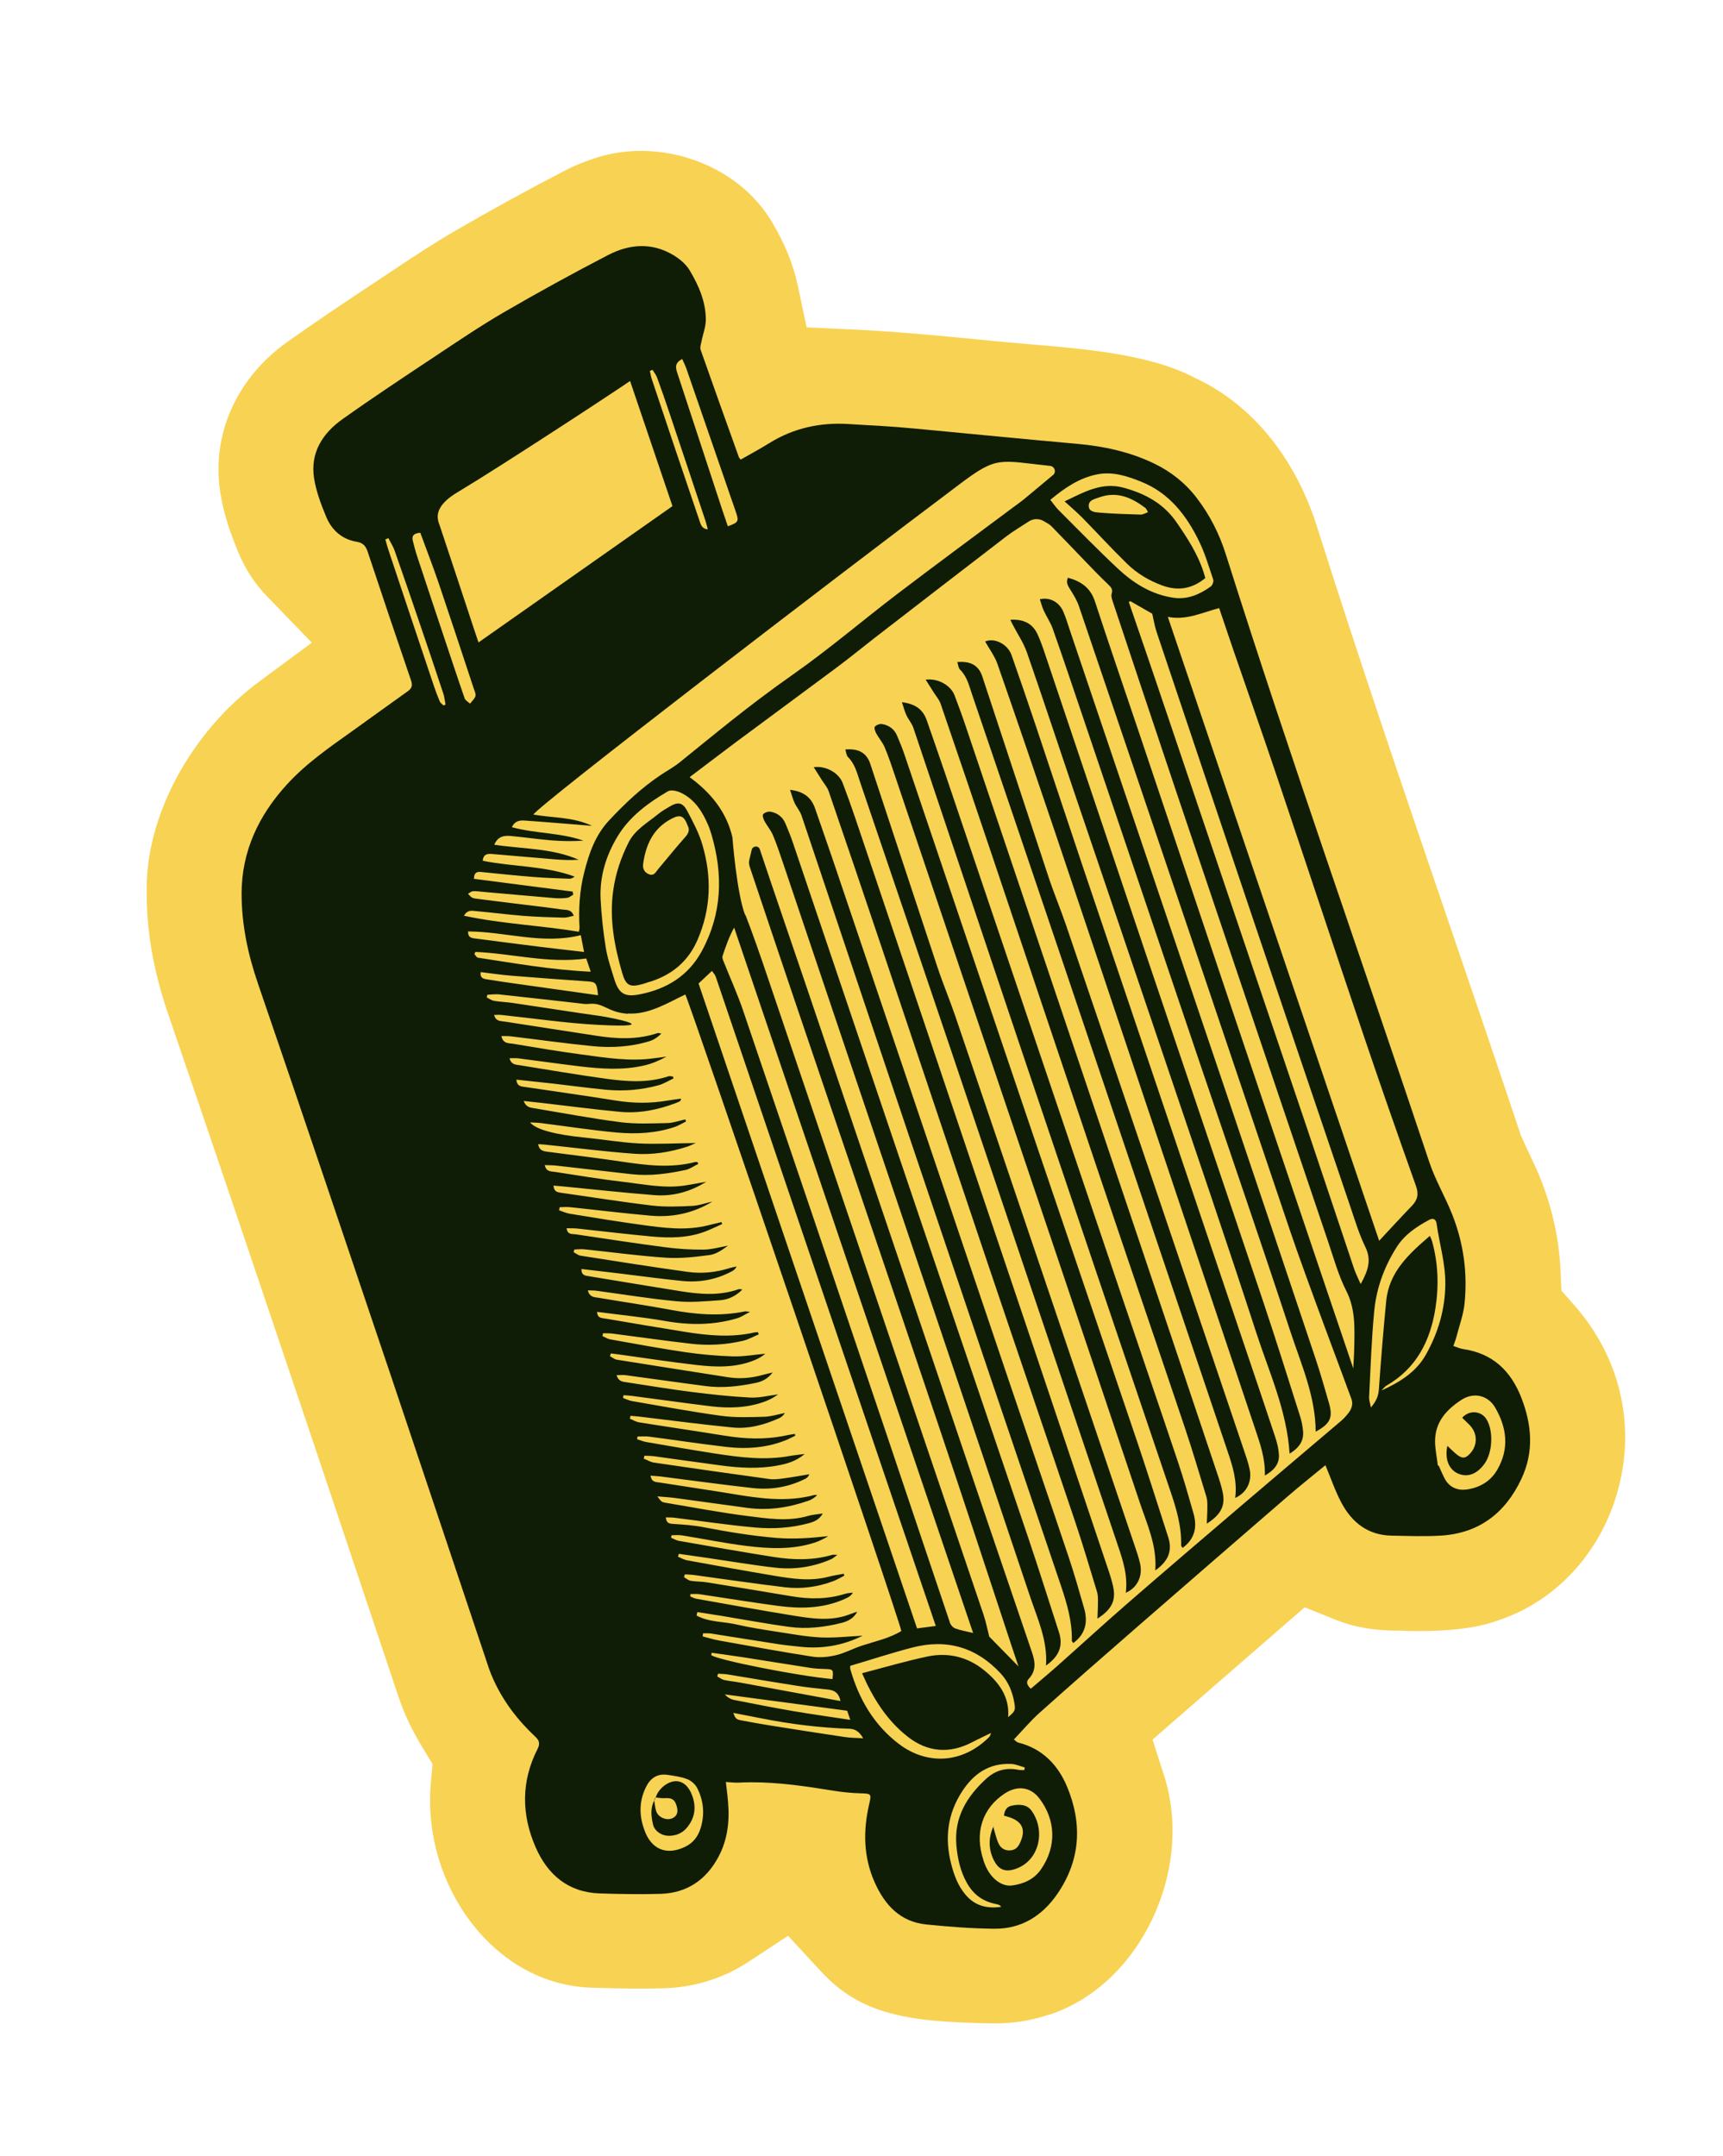 <svg width="179" height="224" viewBox="0 0 179 224" fill="none" xmlns="http://www.w3.org/2000/svg">
<g clip-path="url(#clip0_4079_1377)">
<path d="M108.962 209.286C107.127 209.905 105.192 210.21 103.2 210.19C98.716 210.109 95.355 209.909 92.479 209.128C89.547 208.34 87.328 206.995 85.281 204.779L81.873 201.089L77.663 203.851C76.524 204.598 75.281 205.199 73.957 205.649C72.35 206.194 70.663 206.493 68.95 206.541C66.431 206.613 64.034 206.558 62.02 206.496L61.898 206.495C56.133 206.431 52.232 203.439 49.977 200.944C46.185 196.75 44.234 190.859 44.762 185.187L44.939 183.257L43.937 181.6C42.781 179.692 42.11 178.287 41.461 176.446C40.275 172.909 39.097 169.377 37.912 165.847C35.736 159.344 33.493 152.619 31.241 145.951C26.759 132.649 22.118 118.89 17.461 105.309C15.958 100.918 15.231 96.805 15.243 92.737L15.243 92.609C15.1 84.832 19.807 76.061 26.966 70.774L32.397 66.763L27.717 61.924C26.469 60.635 25.485 59.121 24.779 57.428C24.011 55.565 23.249 53.513 22.88 51.114C21.962 45.09 24.589 39.247 29.897 35.484C33.056 33.243 36.276 31.103 39.385 29.041L40.593 28.239C42.847 26.735 44.985 25.317 47.414 23.905C51.144 21.744 54.938 19.663 58.688 17.721C59.546 17.275 60.432 16.898 61.321 16.601C61.321 16.601 61.617 16.497 61.705 16.465C68.507 14.168 76.615 17.045 80.172 23.019C81.516 25.27 82.391 27.412 82.856 29.561L83.804 34.011L88.375 34.215C92.702 34.411 97.556 34.864 101.74 35.279C103.365 35.451 105.037 35.593 106.661 35.731C112.952 36.263 119.462 36.814 124.1 39.233L124.199 39.285L124.303 39.331C130.107 42.086 134.556 47.553 136.828 54.729C141.153 68.4 145.809 82.042 150.31 95.238C152.806 102.548 155.383 110.11 157.883 117.594L157.961 117.833L158.057 118.062C158.34 118.722 158.643 119.351 158.928 119.963C159.334 120.819 159.715 121.626 160.065 122.508C161.291 125.599 161.977 128.784 162.123 132.011L162.217 134.071L163.582 135.624C168.295 140.995 169.941 147.961 168.1 154.741C166.348 161.205 161.736 166.267 155.771 168.278L155.544 168.353C155.544 168.353 155.294 168.447 155.211 168.471C152.974 169.231 149.528 169.554 145.514 169.393L145.377 169.388L145.243 169.39C142.88 169.402 140.693 169.033 138.913 168.322L135.542 166.967L132.799 169.348C129.337 172.354 126.046 175.209 122.666 178.157L119.737 180.713L120.922 184.405C124.087 194.251 118.478 206.087 109.161 209.237L108.984 209.295L108.962 209.286Z" fill="#F8D252"/>
<path d="M76.992 47.719C77.975 47.16 78.969 46.625 79.924 46.031C82.46 44.454 85.246 43.861 88.179 44.05C91.215 44.245 92.127 44.246 95.154 44.53C100.726 45.053 106.305 45.608 111.878 46.103C114.682 46.354 117.388 46.936 119.919 48.16C121.653 49.002 123.13 50.162 124.32 51.719C125.712 53.529 126.704 55.519 127.381 57.683C134.058 78.81 141.471 99.686 148.482 120.701C149.117 122.605 150.135 124.306 150.867 126.156C152.053 129.155 152.473 132.236 152.15 135.414C152.029 136.591 151.597 137.733 151.302 138.887C151.232 139.164 151.12 139.43 150.987 139.822C151.357 139.938 151.667 140.094 151.994 140.139C155.069 140.581 156.963 142.399 158.055 145.209C159.148 148.025 159.375 150.837 158.047 153.644C156.384 157.162 153.683 159.266 149.722 159.517C148.015 159.625 146.297 159.553 144.58 159.522C142.112 159.482 140.442 158.148 139.347 156.086C138.703 154.871 138.26 153.552 137.696 152.204C136.392 153.283 135.032 154.354 133.725 155.487C128.514 159.989 123.312 164.503 118.118 169.022C114.726 171.973 111.342 174.935 107.993 177.93C107.062 178.761 106.249 179.736 105.332 180.698C105.532 180.844 105.636 180.983 105.771 181.015C108.275 181.633 109.899 183.326 110.843 185.569C112.465 189.437 112.268 193.241 109.818 196.779C108.252 199.038 106.08 200.389 103.289 200.357C100.932 200.334 98.568 200.151 96.219 199.911C93.504 199.635 91.905 197.869 90.867 195.532C89.69 192.895 89.659 190.149 90.306 187.379C90.547 186.352 90.506 186.32 89.439 186.291C88.473 186.262 87.501 186.172 86.541 186.013C83.727 185.556 80.915 185.139 78.05 185.143C76.502 185.143 77.073 185.25 75.408 185.114C75.495 185.869 75.587 186.556 75.639 187.245C75.807 189.209 75.581 191.128 74.639 192.89C73.368 195.268 71.384 196.646 68.645 196.732C66.543 196.796 64.432 196.754 62.331 196.69C59.037 196.584 56.898 194.758 55.644 191.888C54.164 188.495 54.128 185.056 55.839 181.696C56.105 181.169 56.059 180.828 55.637 180.433C53.805 178.717 52.294 176.764 51.256 174.461C51.1 174.11 50.943 173.753 50.819 173.389C47.429 163.281 44.066 153.174 40.663 143.069C36.059 129.416 31.462 115.769 26.789 102.144C25.74 99.09 25.094 95.996 25.099 92.785C25.114 88.413 26.878 84.699 29.793 81.507C31.809 79.293 34.267 77.605 36.69 75.878C38.585 74.525 40.463 73.156 42.359 71.809C42.8 71.5 42.877 71.194 42.697 70.667C41.179 66.238 39.686 61.798 38.212 57.353C38.008 56.743 37.744 56.396 37.057 56.279C35.53 56.026 34.461 55.069 33.89 53.69C33.35 52.391 32.838 51.033 32.624 49.651C32.224 47.011 33.525 44.997 35.592 43.533C38.744 41.294 41.973 39.159 45.2 37.017C47.556 35.452 49.9 33.862 52.348 32.439C55.92 30.365 59.545 28.375 63.209 26.477C65.382 25.355 67.701 25.17 69.905 26.471C70.577 26.866 71.257 27.428 71.646 28.079C72.581 29.643 73.326 31.336 73.326 33.207C73.33 33.953 73.024 34.705 72.88 35.456C72.821 35.751 72.698 36.094 72.794 36.356C74.1 40.076 75.431 43.784 76.761 47.492C76.792 47.573 76.875 47.643 76.975 47.763L76.992 47.719ZM65.228 105.312C63.088 105.162 62.722 104.109 61.158 104.287C60.808 104.328 60.449 104.257 60.096 104.217C57.334 103.91 54.575 103.589 51.816 103.295C51.43 103.256 51.025 103.322 50.63 103.339C50.609 103.431 50.588 103.523 50.567 103.615C50.816 103.737 51.058 103.921 51.317 103.967C51.955 104.073 52.601 104.091 53.242 104.183C56.305 104.634 59.37 105.126 62.435 105.556C63.319 105.678 69.325 106.842 62.108 106.461C58.744 106.282 55.414 105.78 52.062 105.431C51.833 105.405 51.595 105.429 51.332 105.431C51.509 106.134 52.047 106.06 52.46 106.126C55.622 106.631 58.797 107.099 61.964 107.595C64.096 107.929 66.216 108.016 68.306 107.322C68.419 107.284 68.569 107.353 68.708 107.37C68.322 107.749 67.915 108.024 67.47 108.159C65.523 108.756 63.512 108.868 61.51 108.668C58.707 108.39 55.919 107.995 53.125 107.661C52.799 107.623 52.47 107.632 52.09 107.626C52.264 108.443 52.846 108.353 53.28 108.422C55.641 108.814 58.005 109.22 60.377 109.535C62.908 109.871 65.44 110.301 68.008 109.923C68.421 109.862 68.83 109.815 69.238 109.762C68.487 110.171 67.744 110.49 66.964 110.67C64.726 111.201 62.461 111.037 60.207 110.77C58.085 110.515 55.972 110.211 53.854 109.942C53.562 109.903 53.264 109.933 52.932 109.93C53.111 110.612 53.587 110.591 53.986 110.655C56.959 111.132 59.927 111.644 62.907 112.052C65.093 112.354 67.292 112.525 69.449 111.803C69.589 111.76 69.765 111.823 69.923 111.837C69.937 111.901 69.95 111.966 69.964 112.03C69.448 112.274 68.948 112.59 68.405 112.739C66.611 113.229 64.77 113.379 62.921 113.2C61.085 113.019 59.255 112.77 57.426 112.56C56.186 112.421 54.943 112.295 53.649 112.153C53.698 112.89 54.214 112.868 54.632 112.927C57.733 113.397 60.843 113.818 63.944 114.322C65.757 114.616 67.546 114.638 69.352 114.328C69.809 114.251 70.263 114.194 70.761 114.122C70.704 114.269 70.701 114.35 70.66 114.379C70.521 114.456 70.374 114.527 70.223 114.58C68.342 115.297 66.391 115.686 64.377 115.495C61.701 115.244 59.037 114.889 56.37 114.582C55.753 114.512 55.13 114.443 54.405 114.368C54.645 115.017 55.079 115.059 55.478 115.122C58.477 115.621 61.47 116.189 64.485 116.576C66.075 116.776 67.701 116.699 69.316 116.664C69.942 116.652 70.568 116.418 71.195 116.284C71.223 116.352 71.252 116.427 71.274 116.496C70.888 116.686 70.519 116.92 70.123 117.058C68.126 117.739 66.05 117.831 63.982 117.639C61.375 117.393 58.782 116.99 56.178 116.663C55.858 116.623 55.526 116.62 55.075 116.595C55.633 117.344 57.81 117.884 60.673 118.162C62.572 118.35 64.461 118.681 66.367 118.78C68.259 118.875 70.167 118.758 72.285 118.738C71.852 118.924 71.626 119.04 71.386 119.118C69.616 119.69 67.772 119.982 65.934 119.855C62.839 119.633 59.753 119.233 56.663 118.909C56.428 118.885 56.189 118.875 55.914 118.853C56.017 119.591 56.553 119.598 57.019 119.661C59.523 119.996 62.032 120.289 64.524 120.66C67.092 121.042 69.651 121.379 72.225 120.709C72.303 120.693 72.39 120.721 72.473 120.731C72.498 120.786 72.525 120.847 72.544 120.904C72.103 121.119 71.684 121.437 71.219 121.536C69.383 121.927 67.526 122.188 65.636 121.978C62.999 121.685 60.364 121.371 57.733 121.077C57.373 121.039 57.004 121.05 56.594 121.03C56.748 121.751 57.251 121.671 57.629 121.732C59.998 122.096 62.36 122.494 64.737 122.769C66.878 123.019 69.025 123.484 71.202 123.142C71.928 123.027 72.642 122.889 73.365 122.762C71.714 123.8 69.915 124.298 68.005 124.153C64.816 123.903 61.632 123.551 58.444 123.241C58.14 123.211 57.844 123.187 57.501 123.159C57.546 123.722 57.821 123.838 58.218 123.895C61.389 124.344 64.552 124.854 67.735 125.233C69.1 125.393 70.507 125.336 71.892 125.27C72.609 125.238 73.308 124.968 74.019 124.817C72.033 126.027 69.874 126.487 67.601 126.285C64.798 126.041 62.007 125.693 59.208 125.4C58.855 125.361 58.499 125.403 58.141 125.406C58.123 125.51 58.105 125.615 58.088 125.727C58.459 125.849 58.82 126.022 59.198 126.082C61.655 126.481 64.115 126.893 66.585 127.228C68.925 127.551 71.272 127.879 73.629 127.269C74.071 127.155 74.517 127.06 74.961 126.952C74.982 127.021 75.002 127.084 75.024 127.154C74.444 127.412 73.869 127.696 73.282 127.922C71.444 128.623 69.531 128.62 67.621 128.441C65.076 128.203 62.537 127.895 59.992 127.623C59.633 127.585 59.265 127.603 58.863 127.588C58.959 128.294 59.453 128.169 59.788 128.218C62.894 128.681 65.996 129.158 69.11 129.564C70.424 129.736 71.754 129.823 73.076 129.81C73.926 129.804 74.771 129.55 75.624 129.402C75.024 129.853 74.381 130.293 73.69 130.379C72.192 130.577 70.66 130.749 69.166 130.65C66.328 130.46 63.5 130.066 60.667 129.774C60.336 129.744 60.001 129.788 59.665 129.799C59.638 129.893 59.617 129.985 59.59 130.078C59.832 130.201 60.056 130.396 60.308 130.437C64.014 131.02 67.722 131.61 71.44 132.124C72.889 132.327 74.345 132.185 75.764 131.741C76.011 131.662 76.266 131.621 76.523 131.56C76.412 131.799 76.271 131.93 76.114 132.017C74.476 132.925 72.706 133.248 70.87 133.067C68.716 132.852 66.565 132.557 64.414 132.295C63.082 132.134 61.752 131.98 60.407 131.822C60.393 132.518 60.831 132.513 61.203 132.575C64.362 133.1 67.522 133.625 70.684 134.129C72.713 134.451 74.737 134.626 76.736 133.924C76.824 133.892 76.943 133.941 77.122 133.956C76.433 134.655 75.648 135.004 74.811 135.068C73.299 135.174 71.769 135.319 70.271 135.173C67.471 134.908 64.691 134.45 61.901 134.075C61.644 134.043 61.383 134.058 61.069 134.044C61.253 134.779 61.78 134.747 62.193 134.814C64.683 135.239 67.178 135.596 69.663 136.063C72.233 136.546 74.786 136.762 77.37 136.232C77.493 136.206 77.631 136.251 77.92 136.277C77.371 136.555 76.989 136.825 76.563 136.949C74.127 137.664 71.676 137.674 69.177 137.237C66.832 136.828 64.451 136.595 62.031 136.275C62.056 136.963 62.539 136.914 62.925 136.98C65.673 137.445 68.416 137.917 71.165 138.355C73.572 138.738 75.987 138.97 78.401 138.409C78.511 138.385 78.628 138.394 78.742 138.39C78.771 138.465 78.801 138.539 78.824 138.615C78.283 138.838 77.767 139.143 77.207 139.276C75.431 139.694 73.615 139.799 71.807 139.591C69.078 139.278 66.351 138.882 63.628 138.534C63.308 138.494 62.98 138.51 62.654 138.499C62.634 138.597 62.607 138.691 62.587 138.789C62.855 138.907 63.109 139.082 63.383 139.131C65.996 139.597 68.608 140.084 71.23 140.468C72.862 140.706 74.509 140.853 76.154 140.9C77.269 140.932 78.387 140.721 79.508 140.623C79.171 140.91 78.791 141.126 78.387 141.293C76.429 142.094 74.388 142.03 72.358 141.796C69.691 141.489 67.035 141.079 64.375 140.71C64.075 140.666 63.77 140.63 63.471 140.593C63.438 140.688 63.402 140.776 63.362 140.872C63.592 140.998 63.817 141.199 64.062 141.241C67.926 141.865 71.797 142.461 75.664 143.071C76.901 143.265 78.113 143.148 79.311 142.806C79.572 142.73 79.845 142.679 80.269 142.575C79.728 143.275 79.115 143.534 78.454 143.668C76.77 144.013 75.063 144.215 73.345 143.989C70.552 143.628 67.763 143.226 64.973 142.851C64.695 142.816 64.405 142.851 64.061 142.85C64.254 143.536 64.713 143.533 65.118 143.594C67.359 143.931 69.595 144.31 71.838 144.593C73.853 144.85 75.88 145.071 77.91 145.177C78.874 145.228 79.86 144.971 80.834 144.85C80.413 145.156 79.96 145.407 79.483 145.583C77.648 146.263 75.739 146.313 73.825 146.081C71.091 145.748 68.372 145.358 65.641 145.004C65.356 144.964 65.064 144.959 64.774 144.933C64.761 145.03 64.74 145.122 64.727 145.219C65.034 145.328 65.332 145.487 65.647 145.541C68.741 146.074 71.832 146.654 74.936 147.076C76.397 147.276 77.898 147.213 79.376 147.174C80.102 147.154 80.822 146.919 81.543 146.779C81.366 147.059 81.164 147.224 80.936 147.326C79.405 148.009 77.797 148.452 76.127 148.29C72.876 147.973 69.635 147.539 66.389 147.153C66.099 147.121 65.803 147.097 65.507 147.072C65.481 147.172 65.456 147.278 65.437 147.376C65.763 147.509 66.075 147.705 66.409 147.755C69.348 148.226 72.298 148.654 75.238 149.132C77.332 149.474 79.42 149.567 81.512 149.142C81.861 149.068 82.214 149.012 82.566 148.951C82.586 149.014 82.605 149.071 82.625 149.134C82.35 149.266 82.078 149.418 81.799 149.538C79.741 150.408 77.59 150.556 75.406 150.301C72.738 149.988 70.084 149.584 67.421 149.236C67.032 149.184 66.629 149.229 66.23 149.227C66.215 149.317 66.201 149.408 66.188 149.505C66.499 149.6 66.798 149.739 67.114 149.792C69.506 150.205 71.894 150.625 74.297 150.995C76.889 151.392 79.481 151.728 82.107 151.236C82.543 151.157 82.98 151.118 83.599 151.04C82.67 151.817 81.736 152.063 80.78 152.239C78.816 152.604 76.846 152.492 74.885 152.23C72.576 151.927 70.268 151.591 67.957 151.275C67.623 151.232 67.286 151.237 66.952 151.22C66.926 151.32 66.9 151.42 66.874 151.52C67.228 151.66 67.565 151.877 67.935 151.933C71.933 152.522 75.941 153.095 79.943 153.643C80.417 153.71 80.909 153.639 81.389 153.577C82.29 153.459 83.181 153.296 84.075 153.146C83.974 153.403 83.832 153.528 83.673 153.609C81.947 154.481 80.099 154.787 78.197 154.58C75.013 154.228 71.836 153.781 68.662 153.38C68.328 153.337 67.989 153.328 67.589 153.292C67.688 154.012 68.188 153.946 68.559 154.008C71.085 154.412 73.616 154.775 76.138 155.194C78.955 155.664 81.769 156.06 84.602 155.302C84.692 155.283 84.799 155.307 84.895 155.314C84.604 155.598 84.3 155.791 83.972 155.901C81.927 156.612 79.833 156.931 77.67 156.644C75.172 156.308 72.67 155.952 70.172 155.616C69.588 155.539 68.993 155.504 68.291 155.445C68.736 156.043 68.736 156.043 69.275 156.13C72.02 156.582 74.756 157.117 77.514 157.465C79.645 157.731 81.811 158.098 83.969 157.47C84.414 157.341 84.888 157.314 85.482 157.215C85.094 157.897 84.54 158.089 83.997 158.238C82.164 158.736 80.28 158.841 78.413 158.674C75.609 158.423 72.822 158 70.033 157.658C69.769 157.627 69.501 157.637 69.168 157.627C69.235 158.226 69.509 158.275 69.92 158.302C70.982 158.372 72.059 158.445 73.102 158.647C75.611 159.129 78.126 159.549 80.678 159.759C82.473 159.902 84.243 159.774 86.045 159.572C85.586 159.858 85.102 160.096 84.603 160.256C82.294 160.997 79.924 160.882 77.579 160.595C75.331 160.32 73.11 159.857 70.871 159.499C70.514 159.441 70.137 159.481 69.772 159.478C69.749 159.563 69.734 159.647 69.711 159.733C69.978 159.844 70.237 160.011 70.511 160.061C73.796 160.633 77.077 161.22 80.37 161.737C82.397 162.052 84.43 162.11 86.44 161.521C86.542 161.492 86.661 161.514 87 161.516C86.677 161.746 86.549 161.874 86.396 161.947C84.518 162.778 82.541 163.078 80.525 162.848C78.177 162.581 75.849 162.181 73.505 161.839C72.508 161.695 71.519 161.556 70.522 161.411C70.495 161.511 70.464 161.619 70.438 161.718C70.763 161.845 71.073 162.034 71.409 162.09C74.432 162.638 77.456 163.192 80.49 163.697C82.339 164.003 84.204 164.285 86.072 163.793C86.591 163.656 87.129 163.582 87.655 163.483C87.669 163.547 87.697 163.615 87.717 163.678C87.327 163.876 86.945 164.112 86.537 164.26C84.934 164.857 83.259 165.086 81.568 164.887C78.421 164.514 75.286 164.045 72.14 163.618C71.813 163.573 71.481 163.569 71.152 163.545L71.059 163.841C71.289 163.967 71.508 164.17 71.753 164.212C72.293 164.305 72.849 164.281 73.395 164.367C76.334 164.838 79.275 165.322 82.205 165.815C84.084 166.135 85.938 166.144 87.776 165.571C88.042 165.487 88.331 165.48 88.606 165.441C88.468 165.679 88.307 165.814 88.121 165.921C87.921 166.031 87.717 166.122 87.506 166.207C85.339 167.106 83.085 167.122 80.817 166.818C78.091 166.456 75.379 166.004 72.651 165.602C72.351 165.558 72.034 165.592 71.729 165.59C71.72 165.673 71.716 165.748 71.706 165.83C71.899 165.91 72.087 166.032 72.291 166.069C75.606 166.655 78.918 167.262 82.243 167.8C84.287 168.131 86.346 168.473 88.376 167.658C88.6 167.569 88.829 167.5 89.062 167.424C88.695 168.108 88.098 168.417 87.444 168.583C85.643 169.041 83.802 169.251 81.957 168.998C79.618 168.675 77.295 168.241 74.963 167.856C74.122 167.719 73.285 167.594 72.446 167.463C72.418 167.584 72.395 167.703 72.367 167.823C73.646 168.527 75.16 168.433 76.547 168.757C77.962 169.088 79.406 169.299 80.846 169.524C82.313 169.75 83.792 170.027 85.273 170.096C86.719 170.158 88.176 169.989 89.627 169.915C87.561 170.941 85.391 171.316 83.106 171.062C82.365 170.977 81.622 170.914 80.888 170.801C78.555 170.443 76.222 170.058 73.887 169.694C73.608 169.652 73.322 169.673 73.038 169.673C73.026 169.776 73.016 169.886 72.998 169.991C73.576 170.137 74.142 170.319 74.732 170.422C77.949 170.996 81.164 171.59 84.4 172.092C85.198 172.218 86.077 172.125 86.874 171.935C87.806 171.71 88.67 171.23 89.587 170.933C90.965 170.485 92.395 170.187 93.639 169.431C93.452 168.266 71.598 103.934 71.194 103.307C69.47 104.125 67.389 105.43 65.242 105.282L65.228 105.312ZM103.013 179.994C102.345 180.318 101.675 180.629 101.018 180.971C98.654 182.215 96.362 182.023 94.302 180.409C92.112 178.695 90.674 176.383 89.558 173.814C91.877 173.212 94.108 172.548 96.385 172.07C98.514 171.63 100.532 172.122 102.23 173.497C103.751 174.735 104.9 176.227 104.736 178.375C105.469 177.755 105.505 177.673 105.377 176.879C105.182 175.742 104.758 174.702 103.967 173.847C101.462 171.13 98.382 170.218 94.808 171.14C92.661 171.692 90.546 172.392 88.334 173.045C88.335 173.085 88.302 173.246 88.339 173.387C89.222 176.517 90.838 179.249 93.428 181.194C96.284 183.339 99.954 183.244 102.764 180.444C102.88 180.325 102.912 180.123 102.98 179.967C103.051 179.952 103.122 179.937 103.045 179.954C103.114 179.898 103.063 179.943 103.003 179.983L103.013 179.994ZM55.399 84.614C57.444 84.98 59.525 84.852 61.509 85.79C59.062 85.597 56.782 85.396 54.498 85.237C53.997 85.202 53.467 85.281 53.179 85.928C55.648 86.607 58.217 86.484 60.607 87.328C59.474 87.401 58.348 87.385 57.234 87.293C55.851 87.177 54.469 86.973 53.083 86.844C52.394 86.782 51.726 86.85 51.35 87.751C54.332 88.2 57.351 88.096 60.117 89.31C59.278 89.368 58.446 89.336 57.627 89.268C55.467 89.089 53.311 88.895 51.151 88.716C50.682 88.675 50.218 88.686 50.15 89.414C53.315 90.059 56.624 89.92 59.699 91.062C59.519 91.201 59.335 91.287 59.165 91.283C57.938 91.235 56.708 91.201 55.484 91.105C53.649 90.957 51.811 90.77 49.98 90.581C49.51 90.533 49.254 90.662 49.233 91.292C52.679 91.736 56.086 92.182 59.497 92.619L59.553 92.944C59.34 93.057 59.136 93.241 58.906 93.27C58.458 93.325 57.999 93.329 57.545 93.291C55.095 93.086 52.648 92.86 50.197 92.648C49.846 92.615 49.488 92.557 49.135 92.579C48.961 92.588 48.793 92.752 48.618 92.85C48.769 92.986 48.897 93.174 49.07 93.259C49.272 93.35 49.509 93.353 49.733 93.387C50.823 93.525 51.915 93.669 53.01 93.799C54.808 94.022 56.608 94.224 58.407 94.481C58.804 94.537 59.348 94.428 59.605 95.127C59.23 95.207 58.905 95.33 58.586 95.324C57.194 95.291 55.806 95.25 54.418 95.142C52.741 95.008 51.073 94.791 49.399 94.642C49.02 94.609 48.562 94.491 48.198 95.127C52.205 95.983 56.198 96.136 60.142 96.79C60.172 96.615 60.212 96.485 60.207 96.365C60.097 94.423 60.212 92.487 60.697 90.607C61.189 88.665 61.824 86.793 63.253 85.25C64.892 83.494 66.619 81.861 68.618 80.519C69.262 80.086 69.954 79.716 70.555 79.238C74.046 76.435 77.584 73.433 82.439 70.023C86.143 67.423 89.589 64.468 93.194 61.721C97.183 58.684 101.226 55.709 105.244 52.713C105.605 52.441 105.977 52.187 106.328 51.903C107.352 51.059 108.36 50.211 109.376 49.362C109.376 49.362 109.382 49.361 109.389 49.36C109.762 49.051 109.58 48.451 109.096 48.399C103.826 47.832 103.591 47.364 99.811 50.209C86.725 60.036 55.705 83.829 55.392 84.642L55.399 84.614ZM143.279 128.89C144.479 127.605 145.564 126.418 146.677 125.265C147.28 124.639 147.41 124.046 147.098 123.183C145.214 117.89 143.36 112.584 141.565 107.265C138.56 98.361 135.613 89.444 132.614 80.538C131.161 76.223 129.645 71.928 128.168 67.626C127.657 66.146 127.163 64.656 126.657 63.169C124.89 63.626 123.257 64.465 121.324 64.082C128.66 85.735 135.959 107.281 143.279 128.89ZM49.712 66.736C56.572 61.916 63.238 57.232 69.863 52.576C68.371 48.175 66.931 43.919 65.458 39.575C63.934 40.639 52.193 48.337 47.669 51.051C44.773 52.718 45.507 54.069 45.694 54.628C46.923 58.304 48.132 61.984 49.349 65.663C49.445 65.958 49.549 66.253 49.712 66.736ZM77.441 95.037C78.118 96.757 79.078 99.514 79.667 101.267C85.209 117.607 90.731 133.952 96.267 150.293C98.235 156.107 100.223 161.916 102.178 167.733C102.432 168.48 102.579 169.263 102.771 170.01C103.791 171.051 104.844 172.126 105.811 173.111C105.643 172.609 105.419 171.97 105.208 171.328C102.629 163.538 100.09 155.739 97.467 147.964C92.427 132.998 87.336 118.042 82.27 103.081C80.795 98.724 79.339 94.363 77.876 90.003C77.802 89.784 77.793 89.55 77.846 89.323L78.096 88.274C78.201 87.848 78.802 87.814 78.939 88.236C80.405 92.642 82.373 98.328 83.744 102.384C89.873 120.497 96.002 138.611 102.13 156.718C103.82 161.702 105.523 166.684 107.22 171.667C107.546 172.627 107.673 173.542 106.886 174.383C106.549 174.738 106.717 175.079 107.088 175.424C108.019 174.627 108.938 173.865 109.825 173.077C112.269 170.908 114.671 168.7 117.134 166.56C121.189 163.037 125.273 159.556 129.355 156.068C132.648 153.253 135.961 150.467 139.262 147.657C139.582 147.387 139.874 147.076 140.121 146.741C140.456 146.285 140.611 145.775 140.338 145.16C139.928 143.995 135.653 132.682 134.021 127.847C130.521 117.473 127.026 107.097 123.519 96.725C119.716 85.466 115.905 74.209 112.082 62.955C111.88 62.358 111.538 61.798 111.201 61.264C110.964 60.878 110.708 60.535 110.948 60.013C112.32 60.393 113.287 61.062 113.748 62.465C115.223 66.977 116.774 71.466 118.286 75.964C121.443 85.361 124.596 94.766 127.759 104.161C131.294 114.663 134.84 125.155 138.387 135.654C139.134 137.857 139.88 140.061 140.589 142.151C140.621 141.505 140.68 140.705 140.691 139.901C140.729 137.921 140.822 135.976 139.857 134.082C139.03 132.454 138.544 130.646 137.949 128.901C132.652 113.236 127.362 97.569 122.085 81.899C119.912 75.442 117.764 68.974 115.609 62.507C115.519 62.243 115.409 61.916 115.486 61.678C115.636 61.208 115.421 60.992 115.116 60.7C114.226 59.853 113.382 58.969 112.532 58.087C111.431 56.948 110.348 55.799 109.236 54.669C109.013 54.448 108.71 54.297 108.432 54.134C107.952 53.846 107.347 53.86 106.879 54.169C106.09 54.687 105.273 55.164 104.529 55.733C99.957 59.237 95.397 62.767 90.835 66.289C89.553 67.283 88.305 68.309 87.005 69.279C83.529 71.871 80.028 74.441 76.545 77.027C74.964 78.205 73.402 79.406 71.643 80.73C73.893 82.377 75.478 84.362 76.087 86.965C76.087 86.965 76.535 92.813 77.41 95.05L77.441 95.037ZM101.096 169.633C92.772 145.054 84.518 120.709 76.269 96.356C75.734 97.332 75.39 98.321 75.062 99.32C75.022 99.449 75.075 99.633 75.132 99.776C75.834 101.545 76.628 103.274 77.235 105.076C82.207 119.694 87.147 134.318 92.087 148.942C94.299 155.491 96.48 162.047 98.699 168.595C98.776 168.828 99.02 169.086 99.246 169.165C99.781 169.361 100.349 169.455 101.096 169.633ZM72.572 102.159C80.163 124.565 87.713 146.845 95.271 169.157C95.928 169.071 96.52 168.992 97.217 168.904C89.569 146.322 81.964 123.885 74.355 101.456C74.285 101.255 74.121 101.088 73.964 100.859C73.458 101.337 72.989 101.767 72.573 102.165L72.572 102.159ZM117.441 62.446L117.271 62.536C117.414 62.956 117.559 63.383 117.703 63.804C118.508 66.156 119.326 68.506 120.119 70.862C125.301 86.181 130.485 101.507 135.662 116.829C137.345 121.814 138.998 126.813 140.675 131.801C140.841 132.29 141.082 132.757 141.359 133.392C142.109 132.027 142.515 130.917 141.853 129.557C141.205 128.228 140.771 126.793 140.296 125.386C136.856 115.235 133.416 105.083 129.996 94.928C126.708 85.168 123.432 75.406 120.156 65.644C119.956 65.054 119.862 64.421 119.706 63.754C119.006 63.351 118.221 62.906 117.444 62.459L117.441 62.446ZM73.912 86.688C73.806 86.381 73.726 86.068 73.596 85.773C72.995 84.346 72.199 83.055 70.746 82.355C70.347 82.164 69.712 82.009 69.394 82.198C67.345 83.395 65.416 84.809 64.171 86.865C62.965 88.852 62.28 91.057 62.397 93.415C62.483 95.086 62.663 96.758 62.926 98.405C63.101 99.512 63.474 100.597 63.804 101.671C64.284 103.224 64.878 103.603 66.461 103.292C69.269 102.741 71.524 101.366 72.915 98.787C75.019 94.9 75.142 90.842 73.912 86.688ZM109.118 51.928C109.439 52.324 109.669 52.672 109.953 52.962C112.004 55.008 114.024 57.096 116.141 59.075C117.761 60.587 119.618 61.753 121.886 62.091C123.359 62.309 124.62 61.758 125.776 60.933C125.952 60.808 126.104 60.412 126.042 60.217C125.593 58.872 125.186 57.498 124.571 56.229C123.26 53.533 121.484 51.226 118.585 50.053C117.114 49.458 115.594 48.953 113.967 49.28C112.14 49.649 110.649 50.646 109.123 51.92L109.118 51.928ZM102.169 193.259C102.215 193.384 102.315 193.692 102.458 193.985C103.054 195.224 104.116 195.994 105.136 195.865C106.333 195.71 107.413 195.225 108.119 194.226C109.826 191.803 109.655 189.032 107.991 186.836C107.059 185.601 105.683 185.456 104.384 186.305C102.06 187.83 101.209 190.374 102.174 193.251L102.169 193.259ZM149.376 152.247C149.376 152.247 149.431 152.249 149.464 152.249C149.679 152.714 149.87 153.199 150.113 153.645C150.611 154.555 151.487 154.86 152.424 154.721C153.746 154.52 154.86 153.879 155.555 152.668C156.813 150.481 156.544 148.331 155.35 146.249C154.605 144.941 153.117 144.585 151.839 145.409C150.296 146.411 149.091 147.704 149.088 149.69C149.088 150.545 149.277 151.4 149.378 152.254L149.376 152.247ZM148.541 128.368C148.637 128.597 148.713 128.735 148.758 128.881C149.411 131.185 149.492 133.53 149.128 135.883C148.596 139.288 147.157 142.145 144.032 143.942C143.834 144.058 143.691 144.277 143.525 144.447C145.377 143.595 147.097 142.562 148.117 140.75C149.407 138.462 150.133 136.032 150.153 133.369C150.167 131.213 149.533 129.187 149.243 127.095C149.182 126.684 148.915 126.478 148.467 126.722C147.147 127.44 145.92 128.247 145.091 129.561C143.801 131.593 142.997 133.817 142.769 136.174C142.479 139.157 142.387 142.152 142.234 145.146C142.221 145.432 142.33 145.725 142.42 146.21C143.003 145.521 143.207 144.986 143.251 144.303C143.465 141.249 143.715 138.201 144.011 135.149C144.306 132.124 146.368 130.258 148.55 128.38L148.541 128.368ZM66.92 190.031C67.614 192.085 69.199 192.797 71.185 191.842C71.988 191.456 72.498 190.802 72.766 189.971C73.234 188.518 73.112 187.09 72.434 185.747C72.237 185.358 71.811 184.978 71.398 184.817C70.743 184.566 70.02 184.471 69.323 184.37C68.243 184.217 67.532 184.752 67.083 185.689C66.425 187.074 66.368 188.487 66.92 190.031ZM43.663 55.343C42.972 55.397 42.752 55.666 42.89 56.188C43.023 56.685 43.138 57.192 43.303 57.682C44.261 60.594 45.231 63.497 46.202 66.407C46.889 68.455 47.563 70.512 48.274 72.549C48.348 72.768 48.643 72.914 48.83 73.096C49.026 72.839 49.312 72.597 49.393 72.31C49.456 72.068 49.294 71.752 49.201 71.476C48.005 67.86 46.816 64.243 45.596 60.64C44.995 58.869 44.321 57.129 43.663 55.343ZM70.873 37.297C70.03 37.719 70.207 38.267 70.381 38.795C71.928 43.52 73.482 48.245 75.034 52.962C75.224 53.534 75.419 54.105 75.614 54.669C76.714 54.28 76.781 54.152 76.46 53.217C74.746 48.245 73.029 43.266 71.308 38.295C71.198 37.968 71.031 37.66 70.871 37.291L70.873 37.297ZM104.023 198.094C103.912 197.983 103.871 197.918 103.819 197.895C103.7 197.846 103.576 197.806 103.45 197.785C102.097 197.522 101.11 196.79 100.439 195.579C99.763 194.371 99.48 193.044 99.357 191.704C99.103 188.83 100.418 186.625 102.485 184.751C103.455 183.878 104.544 183.599 105.801 183.849C105.998 183.888 106.204 183.871 106.409 183.881C106.43 183.789 106.444 183.699 106.465 183.607C105.998 183.478 105.533 183.26 105.062 183.239C102.762 183.13 101.142 184.25 99.932 186.123C98.444 188.432 98.14 190.907 98.794 193.534C99.089 194.729 99.501 195.867 100.314 196.831C101.28 197.972 102.51 198.288 104.007 198.084L104.023 198.094ZM48.628 96.766C48.606 97.457 49.078 97.45 49.482 97.506C51.657 97.79 53.833 98.073 56.012 98.343C57.512 98.528 59.007 98.694 60.677 98.89C60.553 98.244 60.44 97.682 60.339 97.145C56.336 98.146 52.542 96.773 48.626 96.759L48.628 96.766ZM40.355 55.9C40.25 55.943 40.145 55.992 40.033 56.036C40.13 56.365 40.208 56.699 40.318 57.025C41.895 61.764 43.479 66.502 45.068 71.232C45.252 71.779 45.456 72.328 45.684 72.858C45.754 73.025 45.942 73.146 46.079 73.285C46.146 73.251 46.221 73.221 46.288 73.187C46.206 72.801 46.174 72.397 46.048 72.027C45.25 69.612 44.438 67.2 43.614 64.791C42.751 62.262 41.887 59.727 40.998 57.203C40.84 56.746 40.563 56.334 40.348 55.895L40.355 55.9ZM49.39 98.885C49.352 98.96 49.314 99.036 49.283 99.11C49.405 99.239 49.506 99.459 49.646 99.483C53.495 100.07 57.337 100.753 61.371 100.943C61.177 100.379 61.044 99.977 60.903 99.569C56.985 100.114 53.209 99.047 49.39 98.885ZM49.94 100.989C49.843 101.615 50.237 101.686 50.634 101.743C51.432 101.869 52.235 101.994 53.036 102.106C56.068 102.538 59.092 102.964 62.129 103.387C62.005 102.108 61.902 102.008 61.051 101.947C58.404 101.764 55.761 101.573 53.12 101.355C52.061 101.271 51.013 101.11 49.945 100.981L49.94 100.989ZM67.793 38.417L67.513 38.531C67.575 38.821 67.624 39.113 67.718 39.396C68.524 41.816 69.335 44.228 70.147 46.646C70.985 49.12 71.823 51.593 72.662 54.073C72.802 54.474 72.892 54.933 73.532 54.985C73.443 54.661 73.389 54.41 73.31 54.164C72.055 50.399 70.807 46.633 69.539 42.872C69.13 41.646 68.708 40.43 68.261 39.22C68.159 38.932 67.95 38.68 67.787 38.419L67.793 38.417ZM87.314 176.695C87.167 175.945 86.767 175.586 86.055 175.516C84.964 175.405 83.865 175.289 82.781 175.116C80.383 174.745 77.991 174.332 75.596 173.94C75.268 173.889 74.929 173.887 74.6 173.863C74.573 173.957 74.546 174.056 74.513 174.151C74.755 174.274 74.978 174.463 75.232 174.516C75.834 174.644 76.448 174.701 77.053 174.815C80.456 175.436 83.855 176.065 87.308 176.703L87.314 176.695ZM73.936 171.696C73.918 171.774 73.907 171.85 73.89 171.928C74.392 172.413 82.994 174.121 86.485 174.421C86.597 173.428 86.571 173.4 85.68 173.374C85.198 173.362 84.713 173.338 84.231 173.266C81.933 172.914 79.636 172.535 77.336 172.177C76.204 172 75.07 171.851 73.934 171.69L73.936 171.696ZM88.01 177.711C83.712 177.139 79.503 176.575 75.302 176.016C75.568 176.316 75.903 176.52 76.269 176.591C78.294 176.994 80.325 177.389 82.367 177.742C84.33 178.077 86.301 178.351 88.333 178.658L88.01 177.711ZM76.183 177.935C76.411 178.559 76.478 178.619 77.111 178.733C78.031 178.901 78.954 179.074 79.877 179.221C82.5 179.638 85.116 180.05 87.74 180.441C88.347 180.533 88.975 180.528 89.668 180.575C89.329 179.938 88.874 179.609 88.301 179.587C85.191 179.483 82.109 179.102 79.06 178.493C78.114 178.304 77.163 178.123 76.177 177.936L76.183 177.935Z" fill="#0F1D07"/>
<path d="M108.669 173.014C108.848 170.425 107.792 168.166 107.018 165.867C100.848 147.433 94.621 129.017 88.406 110.599C86.062 103.654 83.73 96.706 81.386 89.76C81.042 88.75 80.711 87.737 80.299 86.754C80.079 86.229 79.68 85.782 79.41 85.275C79.299 85.069 79.184 84.69 79.282 84.581C79.441 84.406 79.799 84.276 80.038 84.32C80.745 84.438 81.292 84.847 81.582 85.512C81.876 86.19 82.152 86.885 82.39 87.588C86.879 100.861 91.364 114.142 95.854 127.415C99.513 138.213 103.189 149 106.841 159.8C107.937 163.04 108.957 166.309 110.016 169.563C110.465 170.942 110.051 172.046 108.676 173.012L108.669 173.014Z" fill="#0F1D07"/>
<path d="M84.54 79.692C85.816 79.528 87.147 80.288 87.548 81.347C87.995 82.524 88.423 83.711 88.826 84.904C94.968 103.109 101.103 121.316 107.232 139.523C109.901 147.45 112.556 155.379 115.218 163.306C115.37 163.765 115.51 164.233 115.617 164.702C115.97 166.202 115.557 167.151 114.011 168.14C114.032 167.449 114.07 166.862 114.067 166.277C114.067 165.961 114.057 165.627 113.96 165.331C113.217 162.891 112.494 160.447 111.681 158.029C108.59 148.846 105.455 139.68 102.363 130.498C98.711 119.665 95.091 108.825 91.451 97.989C89.681 92.725 87.898 87.465 86.097 82.215C85.95 81.775 85.613 81.402 85.359 80.999C85.093 80.577 84.829 80.162 84.532 79.687L84.54 79.692Z" fill="#0F1D07"/>
<path d="M82.081 82.047C83.531 82.223 84.289 82.862 84.675 83.978C85.302 85.81 85.955 87.636 86.575 89.47C92.696 107.578 98.811 125.688 104.931 143.79C106.945 149.755 108.997 155.706 110.998 161.674C111.592 163.446 112.104 165.248 112.623 167.049C113.035 168.476 112.794 169.726 111.504 170.68C111.443 170.585 111.351 170.504 111.349 170.43C111.402 168.427 110.835 166.555 110.205 164.677C105.048 149.446 99.897 134.214 94.766 118.977C90.923 107.565 87.117 96.139 83.274 84.728C83.113 84.257 82.757 83.855 82.544 83.395C82.368 83.015 82.266 82.6 82.073 82.042L82.081 82.047Z" fill="#0F1D07"/>
<path d="M131.404 153.282C131.462 151.493 130.903 149.949 130.384 148.397C126.585 137.07 122.786 125.737 118.988 114.41C115.837 105.012 112.697 95.604 109.527 86.21C107.585 80.457 105.624 74.71 103.626 68.976C103.335 68.15 102.779 67.413 102.344 66.638C103.31 66.224 104.683 66.894 105.094 68.065C105.945 70.502 106.79 72.947 107.609 75.397C109.273 80.354 110.906 85.323 112.578 90.285C118.245 107.083 123.924 123.879 129.591 140.677C130.561 143.554 131.539 146.428 132.49 149.308C132.681 149.887 132.831 150.494 132.865 151.1C132.922 152.097 132.344 152.745 131.397 153.284L131.404 153.282Z" fill="#0F1D07"/>
<path d="M104.966 64.383C106.339 64.293 107.275 64.787 107.774 65.858C108.073 66.501 108.31 67.171 108.535 67.843C112.076 78.377 115.611 88.912 119.157 99.438C123.167 111.346 127.214 123.239 131.211 135.149C132.546 139.133 133.799 143.14 135.069 147.137C135.226 147.622 135.323 148.14 135.371 148.648C135.48 149.735 134.895 150.445 133.974 151.005C133.693 146.548 131.862 142.583 130.532 138.498C127.476 129.1 124.28 119.744 121.117 110.382C117.96 101.019 114.771 91.662 111.601 82.301C109.963 77.467 108.369 72.617 106.693 67.798C106.342 66.782 105.713 65.86 105.209 64.89C105.14 64.757 105.076 64.615 104.958 64.378L104.966 64.383Z" fill="#0F1D07"/>
<path d="M116.955 165.467C117.182 163.675 116.666 162.109 116.137 160.546C110.319 143.288 104.512 126.022 98.687 108.766C95.576 99.554 92.453 90.351 89.324 81.15C89.028 80.271 88.812 79.348 88.102 78.651C87.923 78.474 87.911 78.133 87.818 77.856C89.198 77.737 90.033 78.199 90.418 79.369C92.744 86.385 95.045 93.414 97.377 100.429C97.946 102.145 98.646 103.814 99.234 105.526C102.297 114.512 105.34 123.503 108.385 132.5C111.535 141.798 114.678 151.097 117.822 160.396C118.046 161.068 118.291 161.743 118.444 162.431C118.729 163.736 118.164 164.92 116.961 165.459L116.955 165.467Z" fill="#0F1D07"/>
<path d="M120.023 163.117C120.206 160.547 119.154 158.308 118.393 156.033C112.277 137.762 106.106 119.516 99.947 101.261C97.629 94.378 95.312 87.494 92.986 80.606C92.651 79.607 92.316 78.601 91.905 77.625C91.686 77.106 91.288 76.666 91.019 76.165C90.908 75.96 90.795 75.587 90.894 75.478C91.052 75.303 91.41 75.173 91.649 75.216C92.35 75.336 92.902 75.737 93.184 76.397C93.476 77.069 93.751 77.757 93.987 78.454C98.438 91.607 102.877 104.77 107.336 117.928C110.96 128.626 114.609 139.319 118.228 150.024C119.311 153.24 120.325 156.477 121.37 159.7C121.81 161.067 121.402 162.164 120.02 163.131L120.023 163.117Z" fill="#0F1D07"/>
<path d="M96.168 70.606C97.442 70.435 98.772 71.188 99.172 72.241C99.616 73.405 100.042 74.579 100.435 75.761C106.522 93.803 112.604 111.852 118.678 129.897C121.324 137.753 123.958 145.613 126.592 153.472C126.743 153.925 126.881 154.387 126.988 154.855C127.339 156.342 126.925 157.285 125.372 158.276C125.395 157.591 125.433 157.011 125.432 156.432C125.432 156.116 125.423 155.788 125.333 155.491C124.595 153.077 123.882 150.65 123.074 148.251C120.014 139.15 116.903 130.066 113.843 120.971C110.226 110.238 106.639 99.492 103.027 88.752C101.273 83.532 99.507 78.321 97.722 73.115C97.576 72.681 97.24 72.309 96.993 71.91C96.735 71.494 96.465 71.081 96.169 70.612L96.168 70.606Z" fill="#0F1D07"/>
<path d="M93.706 72.947C95.156 73.123 95.912 73.75 96.289 74.854C96.913 76.673 97.561 78.48 98.171 80.296C104.237 98.241 110.297 116.187 116.363 134.132C118.358 140.041 120.393 145.942 122.376 151.86C122.967 153.619 123.475 155.402 123.985 157.191C124.394 158.605 124.146 159.85 122.861 160.796C122.8 160.702 122.708 160.62 122.706 160.547C122.762 158.556 122.205 156.702 121.573 154.845C116.459 139.752 111.358 124.658 106.275 109.552C102.467 98.241 98.689 86.916 94.887 75.603C94.728 75.139 94.371 74.737 94.16 74.284C93.984 73.904 93.884 73.495 93.698 72.942L93.706 72.947Z" fill="#0F1D07"/>
<path d="M128.324 155.607C128.553 153.829 128.048 152.281 127.522 150.73C121.756 133.623 116.002 116.513 110.23 99.407C107.15 90.277 104.051 81.156 100.953 72.036C100.659 71.163 100.445 70.253 99.737 69.562C99.558 69.392 99.546 69.051 99.454 68.775C100.834 68.656 101.661 69.112 102.049 70.268C104.355 77.221 106.63 84.188 108.942 91.14C109.506 92.837 110.203 94.493 110.782 96.194C113.814 105.099 116.835 114.014 119.855 122.922C122.974 132.139 126.092 141.355 129.205 150.573C129.428 151.239 129.672 151.908 129.817 152.59C130.099 153.883 129.532 155.061 128.329 155.6L128.324 155.607Z" fill="#0F1D07"/>
<path d="M136.684 148.724C136.671 145.045 135.183 141.741 134.072 138.363C131.057 129.191 127.909 120.062 124.812 110.914C120.592 98.432 116.378 85.948 112.158 73.466C111.24 70.74 110.323 68.021 109.367 65.31C109.132 64.653 108.722 64.061 108.431 63.423C108.257 63.049 108.156 62.64 108.026 62.25C109.05 62.012 110.037 62.522 110.474 63.56C110.728 64.152 110.915 64.772 111.12 65.388C116.588 81.569 122.063 97.755 127.53 113.936C130.608 123.054 133.673 132.175 136.726 141.305C137.215 142.776 137.634 144.268 138.066 145.758C138.501 147.26 138.199 147.904 136.678 148.726L136.684 148.724Z" fill="#0F1D07"/>
<path d="M67.499 101.981C67.285 102.053 67.072 102.132 66.856 102.198C65.435 102.602 65.031 102.419 64.629 101.037C63.816 98.235 63.287 95.406 63.713 92.455C63.961 90.699 64.525 89.065 65.308 87.504C65.972 86.185 67.267 85.472 68.361 84.579C68.734 84.271 69.162 84.025 69.576 83.782C70.434 83.269 70.923 83.347 71.398 84.242C71.998 85.379 72.616 86.533 72.971 87.757C73.947 91.069 73.876 94.356 72.48 97.601C71.493 99.885 69.813 101.265 67.502 101.993L67.499 101.981ZM71.454 85.805C71.065 84.71 70.669 84.565 69.711 85.079C67.847 86.068 67.098 87.756 66.819 89.713C66.748 90.206 66.915 90.609 67.405 90.814C67.959 91.039 68.135 90.564 68.395 90.26C69.329 89.159 70.23 88.024 71.191 86.951C71.54 86.561 71.66 86.205 71.461 85.81L71.454 85.805Z" fill="#0F1D07"/>
<path d="M110.598 52.084C112.629 51.119 114.466 50.035 116.757 50.671C118.976 51.282 120.875 52.298 122.224 54.252C123.349 55.883 124.414 57.521 125.033 59.415C125.105 59.622 125.151 59.841 125.216 60.049C123.842 61.183 122.378 61.414 120.744 60.82C119.351 60.309 118.103 59.559 117.061 58.535C115.49 56.999 114.01 55.382 112.473 53.812C111.913 53.244 111.301 52.722 110.598 52.084ZM119.264 53.206C119.149 53.015 119.099 52.844 118.987 52.761C117.563 51.691 116.044 51.004 114.212 51.664C113.729 51.841 113.087 51.937 113.106 52.566C113.124 53.188 113.792 53.214 114.239 53.253C115.656 53.369 117.079 53.416 118.5 53.456C118.737 53.46 118.975 53.308 119.271 53.205L119.264 53.206Z" fill="#0F1D07"/>
<path d="M103.184 189.744C103.366 190.345 103.486 190.972 103.755 191.535C103.986 192.017 104.449 192.289 105.041 192.21C105.606 192.136 105.852 191.734 106.043 191.269C106.546 190.078 106.208 189.282 105.009 188.824C104.795 188.742 104.576 188.694 104.301 188.611C104.363 188.107 104.544 187.691 105.1 187.573C105.87 187.409 106.669 187.42 107.156 188.084C108.696 190.206 107.963 193.492 105.252 194.218C104.337 194.46 103.71 194.149 103.265 193.268C102.672 192.102 102.677 190.916 103.207 189.726L103.184 189.744Z" fill="#0F1D07"/>
<path d="M103.206 189.72L103.263 189.735L103.184 189.745L103.206 189.72Z" fill="#0F1D07"/>
<path d="M150.366 150.199C150.745 150.549 151.039 150.85 151.364 151.11C151.94 151.56 152.274 151.509 152.769 150.946C153.54 150.061 153.492 148.853 152.649 148.003C152.4 147.753 152.153 147.516 151.905 147.273C152.647 146.441 153.893 146.546 154.436 147.447C155.166 148.651 155.067 150.887 154.222 152.056C153.445 153.137 152.455 153.503 151.472 153.073C150.526 152.662 150.076 151.566 150.361 150.207L150.366 150.199Z" fill="#0F1D07"/>
<path d="M68.122 186.726C68.384 185.829 69.357 185.036 70.213 185.029C70.955 185.019 71.567 185.575 71.911 186.525C72.362 187.755 72.194 188.868 71.347 189.876C70.878 190.434 70.255 190.681 69.55 190.703C68.778 190.726 68.005 190.238 67.84 189.526C67.647 188.685 67.544 187.819 67.984 186.998L67.959 186.976C68.032 187.385 68.049 187.812 68.192 188.199C68.415 188.798 69.228 189.129 69.801 188.899C70.299 188.699 70.448 188.317 70.346 187.807C70.169 186.977 69.854 186.734 69.035 186.794C68.723 186.82 68.403 186.747 68.087 186.72L68.115 186.728L68.122 186.726Z" fill="#0F1D07"/>
<path d="M67.99 186.997C68.032 186.907 68.08 186.816 68.122 186.726L68.093 186.719L67.965 186.975L67.99 186.997Z" fill="#0F1D07"/>
</g>
<defs>
<clipPath id="clip0_4079_1377">
<rect width="139.672" height="198.672" fill="white" transform="translate(0.916 29.286) rotate(-12.025)"/>
</clipPath>
</defs>
</svg>

